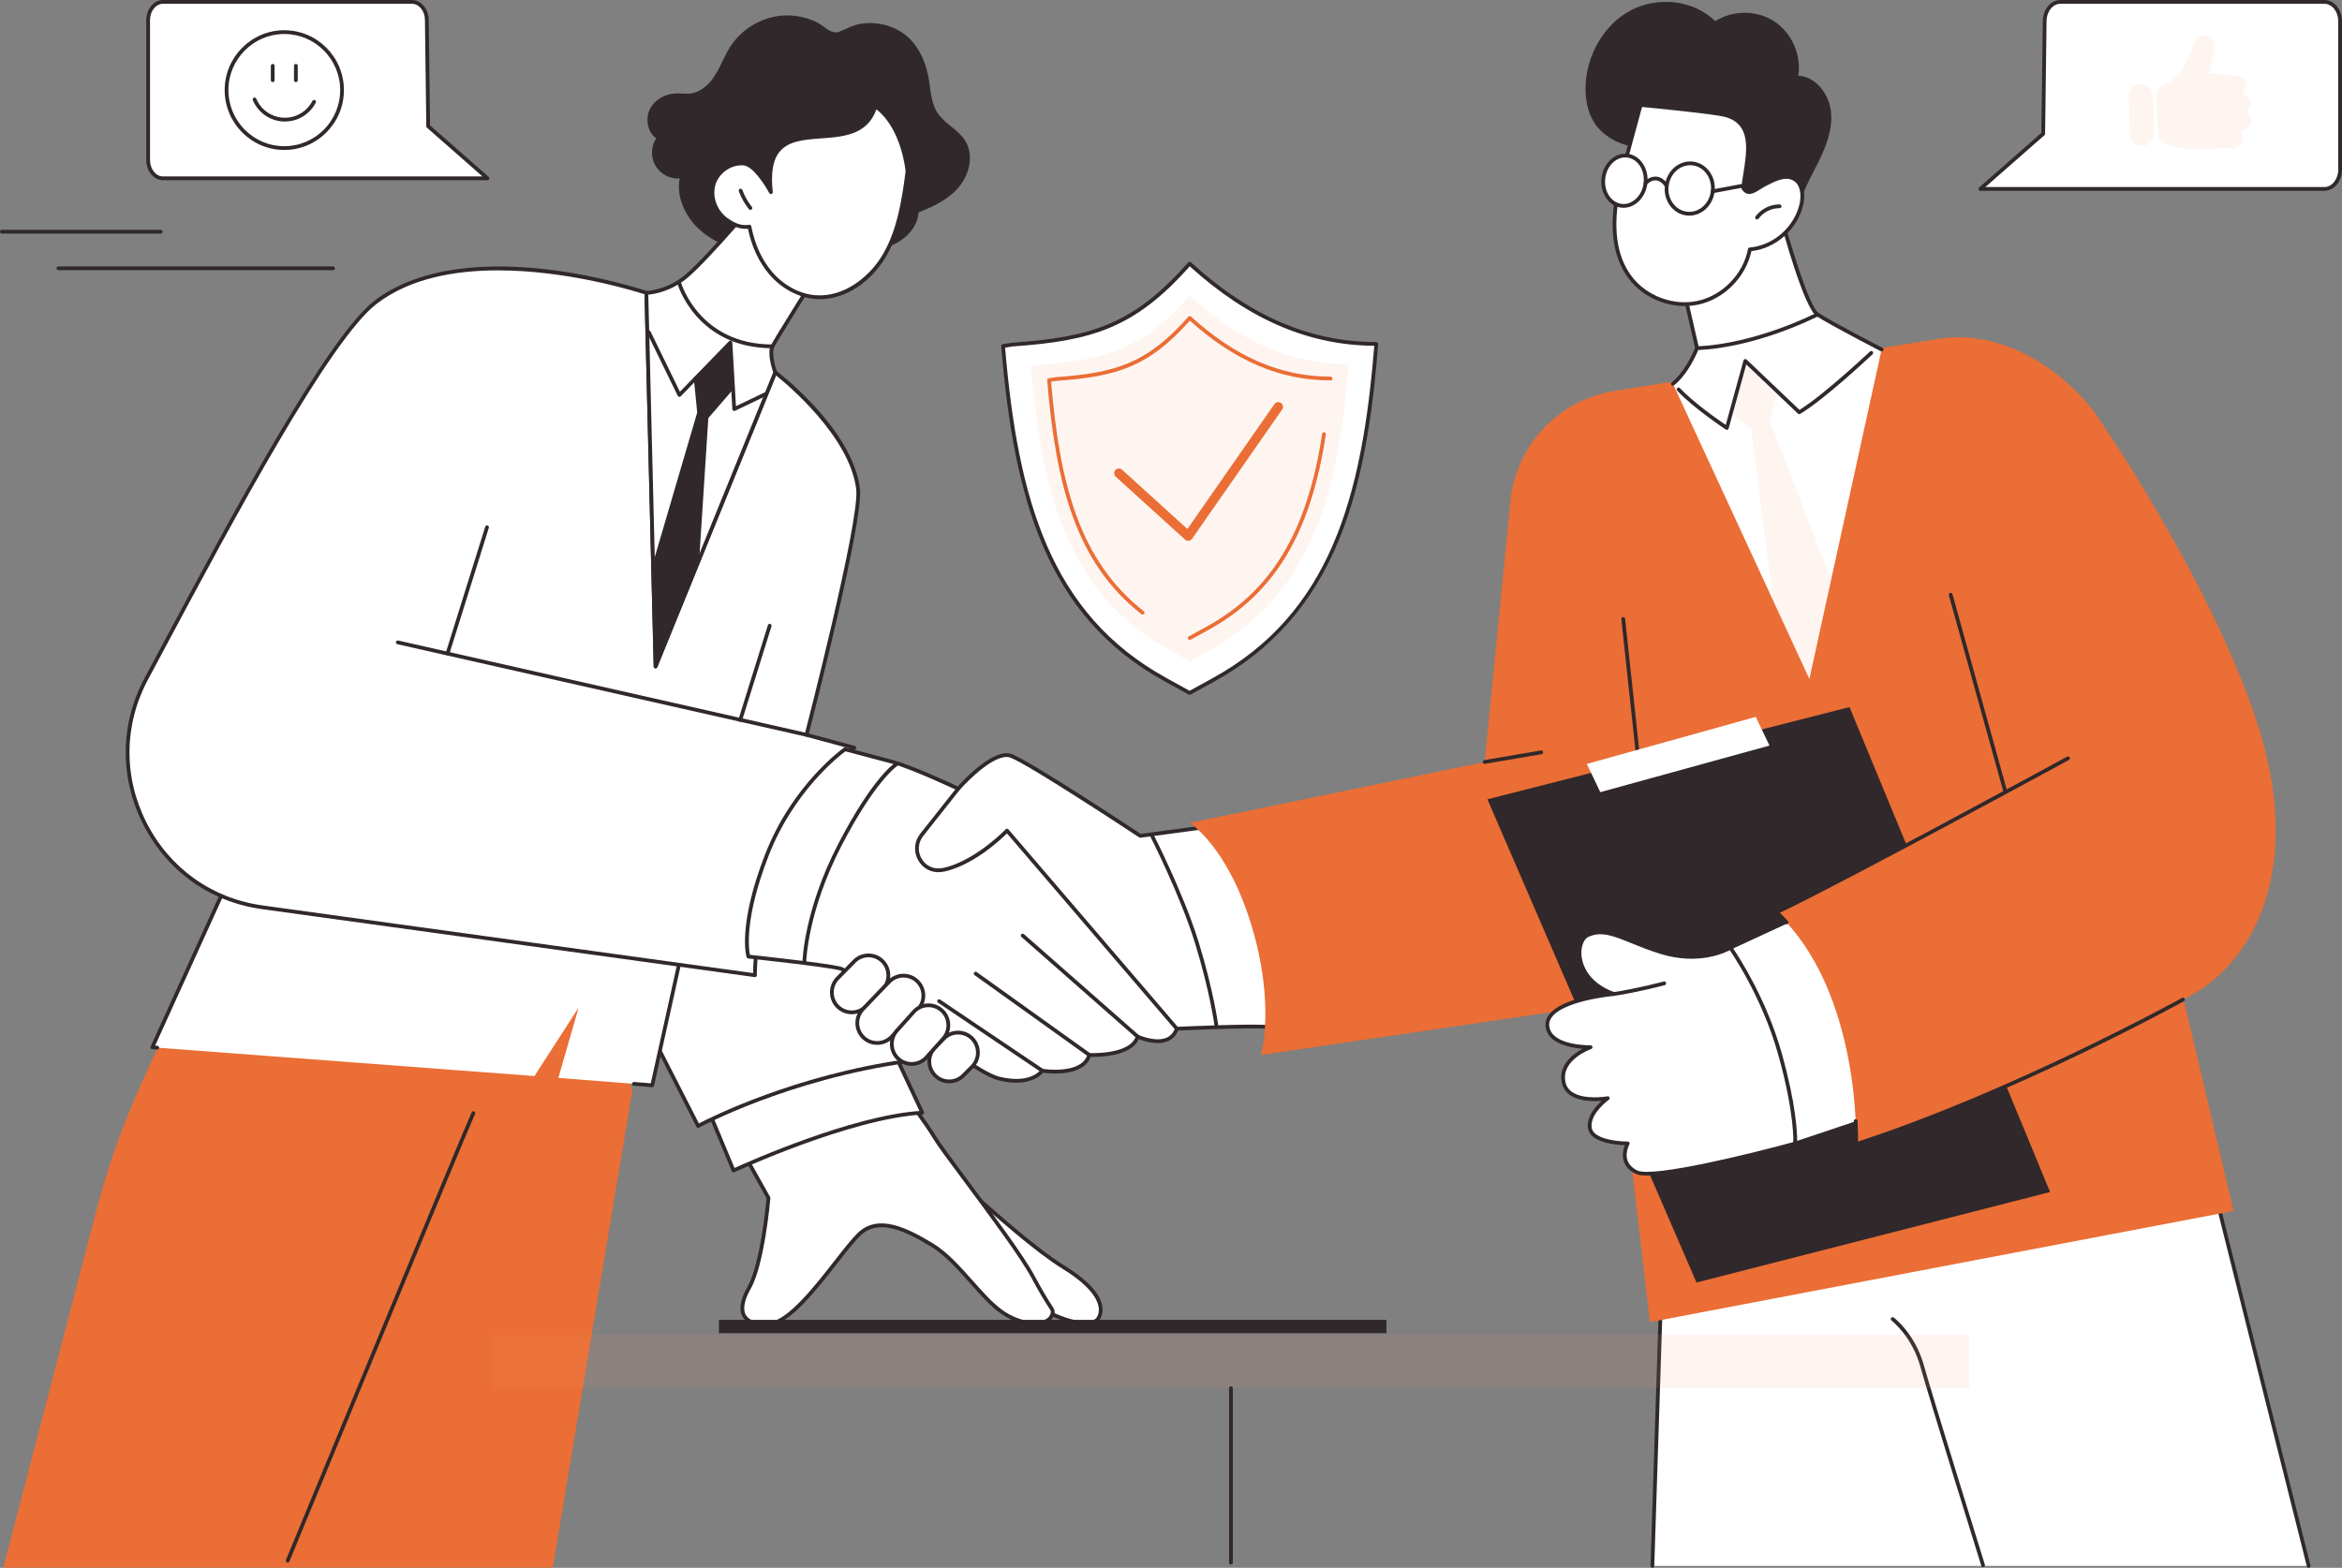 <?xml version="1.0" encoding="UTF-8"?>
<svg xmlns="http://www.w3.org/2000/svg" width="351" height="235" viewBox="0 0 351 235" fill="none">
  <rect x="0" y="0" width="351" height="235" fill="#808080" stroke="none"/>
  <g clip-path="url(#clip0_2447_9251)">
    <path d="M94.773 163.5L82.851 234.979H0.492L14.015 183.083C15.768 175.968 18.176 169.031 21.208 162.362L29.244 144.691L88.389 140.844L94.772 163.499L94.773 163.5Z" fill="#EA6E35"></path>
    <path d="M43.117 234.21C43.081 234.21 43.044 234.204 43.01 234.188C42.867 234.128 42.798 233.964 42.858 233.818C43.122 233.178 69.326 169.689 70.686 166.73C70.751 166.589 70.919 166.528 71.06 166.592C71.201 166.657 71.263 166.826 71.198 166.967C69.843 169.916 43.642 233.393 43.378 234.034C43.333 234.143 43.228 234.209 43.118 234.209L43.117 234.21Z" fill="#30282B"></path>
    <path d="M142.582 176.242C143.059 176.227 153.23 186.138 159.393 189.94C165.557 193.743 165.342 196.487 164.596 197.637C163.794 198.872 159.984 198.712 154.465 195.209C148.947 191.706 142.582 176.242 142.582 176.242Z" fill="white"></path>
    <path d="M162.655 198.634C160.758 198.634 157.846 197.694 154.312 195.451C148.782 191.94 142.579 176.987 142.319 176.353C142.283 176.267 142.292 176.169 142.342 176.091C142.391 176.012 142.477 175.965 142.569 175.961C142.813 175.965 143.04 176.128 146.044 178.801C149.572 181.941 155.477 187.196 159.536 189.7C162.853 191.747 164.746 193.728 165.163 195.59C165.407 196.681 165.057 197.437 164.827 197.792C164.478 198.33 163.729 198.631 162.654 198.631L162.655 198.634ZM143.249 177.092C144.738 180.511 150.023 192.057 154.613 194.97C159.87 198.308 163.65 198.574 164.358 197.483C164.58 197.142 164.805 196.557 164.616 195.714C164.353 194.54 163.209 192.627 159.243 190.182C155.144 187.652 149.215 182.375 145.673 179.224C144.749 178.402 143.856 177.607 143.249 177.092Z" fill="#30282B"></path>
    <path d="M115.177 179.56C115.177 179.56 114.324 189.428 112.258 193.048C110.193 196.668 111.348 198.82 115.419 198.418C119.491 198.017 125.82 187.855 128.727 185.028C131.633 182.203 135.782 184.26 139.665 186.6C143.549 188.94 146.808 194.292 150.148 196.648C153.489 199.005 157.55 198.857 157.772 196.683C157.828 196.139 157.385 196.164 154.785 191.323C152.185 186.482 141.561 172.997 140.125 170.58C138.69 168.163 135.889 164.57 135.889 164.57L110.602 171.371L115.177 179.558V179.56Z" fill="white"></path>
    <path d="M114.504 198.749C112.602 198.749 111.742 198.084 111.352 197.478C110.677 196.43 110.906 194.849 112.014 192.908C113.924 189.56 114.798 180.602 114.889 179.622L110.356 171.511C110.314 171.435 110.309 171.343 110.342 171.263C110.375 171.182 110.444 171.123 110.529 171.1L135.816 164.299C135.925 164.269 136.041 164.308 136.11 164.398C136.138 164.434 138.938 168.034 140.367 170.438C140.899 171.331 142.77 173.851 144.939 176.767C148.708 181.838 153.399 188.149 155.033 191.192C156.407 193.751 157.174 194.942 157.587 195.581C157.973 196.181 158.089 196.361 158.053 196.715C157.981 197.429 157.556 197.983 156.827 198.317C155.138 199.09 152.261 198.487 149.987 196.882C148.446 195.795 146.955 194.117 145.376 192.343C143.523 190.257 141.605 188.101 139.521 186.845C135.861 184.64 131.72 182.514 128.923 185.234C128.062 186.071 126.897 187.561 125.547 189.286C122.37 193.351 118.413 198.409 115.448 198.702C115.108 198.735 114.794 198.751 114.504 198.751V198.749ZM111.025 171.552L115.423 179.422C115.451 179.47 115.463 179.528 115.458 179.585C115.423 179.99 114.576 189.556 112.502 193.188C111.521 194.908 111.279 196.324 111.825 197.17C112.346 197.98 113.581 198.314 115.393 198.137C118.118 197.868 122.156 192.705 125.104 188.936C126.465 187.195 127.641 185.691 128.531 184.827C131.616 181.829 135.969 184.047 139.809 186.36C141.967 187.661 143.914 189.849 145.796 191.965C147.351 193.715 148.821 195.368 150.311 196.419C152.688 198.097 155.323 198.383 156.594 197.802C157.138 197.553 157.44 197.167 157.492 196.656C157.508 196.512 157.478 196.455 157.114 195.887C156.697 195.241 155.922 194.038 154.537 191.459C152.922 188.453 148.245 182.161 144.487 177.105C142.219 174.055 140.428 171.646 139.882 170.727C138.635 168.628 136.32 165.594 135.78 164.894L111.023 171.552H111.025Z" fill="#30282B"></path>
    <path d="M109.939 175.45C109.939 175.45 127.177 167.414 138.225 166.783L133.784 157.312L105.953 165.88L109.939 175.45Z" fill="white"></path>
    <path d="M109.94 175.729C109.906 175.729 109.871 175.723 109.838 175.71C109.766 175.682 109.71 175.627 109.68 175.556L105.694 165.987C105.663 165.913 105.664 165.83 105.699 165.758C105.733 165.686 105.795 165.631 105.872 165.608L133.703 157.04C133.836 156.999 133.98 157.062 134.04 157.19L138.481 166.661C138.521 166.745 138.517 166.844 138.468 166.925C138.421 167.006 138.335 167.058 138.242 167.063C127.373 167.683 110.229 175.624 110.058 175.704C110.021 175.722 109.98 175.729 109.939 175.729H109.94ZM106.333 166.057L110.087 175.069C112.286 174.069 127.564 167.268 137.795 166.525L133.634 157.652L106.332 166.057H106.333Z" fill="#30282B"></path>
    <path d="M104.624 168.773C104.624 168.773 117.866 161.543 136.12 159.023L108.5 110.254L78.031 116.573L104.624 168.771V168.773Z" fill="white"></path>
    <path d="M104.624 169.056C104.595 169.056 104.567 169.052 104.541 169.043C104.468 169.021 104.408 168.97 104.373 168.902L77.781 116.703C77.741 116.625 77.74 116.531 77.778 116.452C77.816 116.372 77.889 116.316 77.975 116.298L108.443 109.978C108.563 109.954 108.685 110.009 108.745 110.116L136.365 158.885C136.411 158.966 136.414 159.066 136.373 159.15C136.332 159.235 136.251 159.292 136.158 159.305C118.17 161.788 104.891 168.951 104.759 169.022C104.717 169.046 104.671 169.057 104.625 169.057L104.624 169.056ZM78.449 116.777L104.744 168.391C106.662 167.393 119.15 161.156 135.668 158.803L108.355 110.574L78.449 116.778V116.777Z" fill="#30282B"></path>
    <path d="M102.653 140.55L97.754 162.676L83.683 161.567L86.718 151.034L80.096 161.291L22.828 156.98L41.204 116.551L102.653 140.55Z" fill="white"></path>
    <path d="M97.754 162.96C97.747 162.96 97.739 162.96 97.733 162.96L94.984 162.743C94.83 162.731 94.713 162.595 94.726 162.438C94.738 162.283 94.876 162.166 95.029 162.179L97.533 162.377L102.326 140.727L41.349 116.913L23.252 156.729L23.585 156.755C23.739 156.766 23.856 156.903 23.844 157.058C23.833 157.213 23.695 157.326 23.543 157.319L22.808 157.263C22.715 157.257 22.634 157.204 22.586 157.125C22.539 157.045 22.534 156.947 22.572 156.864L40.947 116.435C41.009 116.299 41.165 116.235 41.305 116.289L102.754 140.288C102.883 140.338 102.957 140.477 102.926 140.613L98.028 162.739C97.999 162.869 97.885 162.96 97.753 162.96H97.754Z" fill="#30282B"></path>
    <path d="M128.048 112.087C128.048 112.087 122.172 115.065 117.791 124.826C115.128 130.758 113.067 141.686 113.148 146.182L39.304 135.996C23.199 133.774 14.238 116.089 21.944 101.709C32.593 81.834 48.686 51.111 56.311 45.288C70.106 34.756 96.87 43.903 96.87 43.903L98.249 99.893L116.184 55.822C116.184 55.822 127.497 64.414 128.6 73.284C129.198 78.087 120.874 110.148 120.874 110.148L128.048 112.089V112.087Z" fill="white"></path>
    <path d="M113.151 146.46C113.138 146.46 113.125 146.46 113.112 146.458L39.269 136.272C31.495 135.2 24.998 130.555 21.443 123.528C17.89 116.506 17.984 108.503 21.698 101.57C22.43 100.205 23.186 98.79 23.965 97.335C34.527 77.577 48.993 50.519 56.144 45.06C63.344 39.562 74.07 39.471 81.799 40.361C90.148 41.324 96.897 43.609 96.963 43.632C97.075 43.67 97.151 43.774 97.154 43.892L98.5 98.532L115.926 55.711C115.959 55.63 116.028 55.568 116.112 55.545C116.196 55.522 116.288 55.538 116.357 55.592C116.822 55.946 127.777 64.359 128.881 73.246C129.457 77.866 122.08 106.614 121.219 109.945L128.123 111.813C128.236 111.843 128.318 111.94 128.33 112.057C128.342 112.173 128.282 112.285 128.177 112.338C128.12 112.367 122.333 115.399 118.049 124.94C115.507 130.605 113.349 141.533 113.432 146.174C113.433 146.256 113.399 146.336 113.337 146.391C113.285 146.437 113.218 146.462 113.151 146.462V146.46ZM74.66 40.524C68.143 40.524 61.44 41.726 56.482 45.511C49.43 50.895 34.996 77.892 24.459 97.603C23.681 99.058 22.924 100.475 22.193 101.84C18.567 108.607 18.476 116.419 21.944 123.274C25.414 130.132 31.757 134.667 39.344 135.715L112.866 145.856C112.877 140.908 114.977 130.407 117.535 124.709C121.144 116.672 125.705 113.216 127.326 112.185L120.803 110.421C120.653 110.381 120.565 110.227 120.603 110.076C120.686 109.757 128.906 78.014 128.322 73.318C127.344 65.459 118.072 57.689 116.304 56.273L98.51 99.998C98.459 100.123 98.33 100.195 98.198 100.169C98.067 100.145 97.971 100.032 97.968 99.898L96.594 44.108C95.116 43.629 85.129 40.527 74.658 40.527L74.66 40.524Z" fill="#30282B"></path>
    <path d="M120.875 110.427C120.855 110.427 120.835 110.424 120.813 110.421L59.559 96.562C59.407 96.527 59.312 96.376 59.347 96.224C59.382 96.071 59.532 95.976 59.683 96.011L120.937 109.87C121.089 109.904 121.184 110.056 121.149 110.207C121.12 110.338 121.003 110.428 120.874 110.428L120.875 110.427Z" fill="#30282B"></path>
    <path d="M67.078 98.216C67.05 98.216 67.022 98.212 66.994 98.203C66.846 98.155 66.764 97.997 66.81 97.848L72.723 78.948C72.77 78.799 72.926 78.716 73.076 78.763C73.224 78.811 73.306 78.969 73.26 79.118L67.347 98.018C67.308 98.139 67.198 98.216 67.078 98.216Z" fill="#30282B"></path>
    <path d="M110.941 108.209C110.913 108.209 110.885 108.205 110.857 108.196C110.709 108.15 110.627 107.991 110.673 107.842L115.087 93.706C115.133 93.557 115.289 93.474 115.44 93.521C115.588 93.567 115.67 93.727 115.624 93.876L111.21 108.012C111.173 108.132 111.062 108.209 110.941 108.209Z" fill="#30282B"></path>
    <path d="M117.091 2.352C114.024 2.632 111.125 4.391 109.453 6.988C108.594 8.321 108.054 9.839 107.222 11.188C106.39 12.538 105.148 13.772 103.583 14.001C102.799 14.115 102.002 13.97 101.212 14.006C99.624 14.08 98.05 14.988 97.368 16.429C96.685 17.87 97.056 19.796 98.343 20.732C97.551 21.938 97.507 23.597 98.234 24.844C98.962 26.09 100.427 26.861 101.861 26.755C101.295 29.811 102.959 32.964 105.393 34.885C107.827 36.806 110.911 37.687 113.959 38.233C119.732 39.266 125.753 39.237 131.383 37.594C132.839 37.169 134.29 36.625 135.483 35.685C136.676 34.745 137.588 33.355 137.659 31.835C139.946 30.954 142.244 29.835 143.794 27.931C145.345 26.027 145.951 23.157 144.643 21.076C143.586 19.395 141.543 18.541 140.472 16.868C139.542 15.416 139.492 13.594 139.205 11.891C138.847 9.76 138.046 7.652 136.586 6.065C134.805 4.127 132.07 3.245 129.486 3.496C128.083 3.634 127.055 4.224 125.791 4.747C124.568 5.252 123.443 3.813 122.351 3.301C120.719 2.534 118.887 2.189 117.091 2.352Z" fill="#30282B"></path>
    <path d="M96.871 43.899C96.871 43.899 99.888 43.855 102.764 41.502C106.438 38.494 116.756 26.043 116.756 26.043L123.444 39.48C123.444 39.48 116.349 50.762 115.775 51.913C115.202 53.065 116.185 55.817 116.185 55.817L98.25 99.888L96.871 43.898V43.899Z" fill="white"></path>
    <path d="M98.25 100.171C98.234 100.171 98.216 100.17 98.199 100.166C98.068 100.142 97.972 100.029 97.969 99.895L96.59 43.905C96.589 43.829 96.617 43.757 96.669 43.702C96.722 43.648 96.793 43.616 96.867 43.615C96.897 43.615 99.827 43.539 102.586 41.28C106.196 38.325 116.437 25.985 116.54 25.86C116.602 25.787 116.694 25.748 116.79 25.76C116.884 25.771 116.966 25.829 117.009 25.914L123.698 39.351C123.741 39.44 123.736 39.545 123.683 39.629C123.613 39.742 116.589 50.911 116.028 52.038C115.601 52.894 116.189 54.986 116.452 55.72C116.475 55.786 116.474 55.858 116.448 55.923L98.514 99.995C98.47 100.103 98.365 100.171 98.253 100.171H98.25ZM97.159 44.166L98.498 98.533L115.883 55.81C115.688 55.238 114.958 52.92 115.522 51.787C116.067 50.69 122.277 40.804 123.12 39.463L116.695 26.555C114.997 28.593 106.301 38.969 102.94 41.719C100.501 43.715 97.992 44.094 97.157 44.164L97.159 44.166Z" fill="#30282B"></path>
    <path d="M101.824 42.508C101.824 42.508 104.5 51.914 115.773 51.914L101.824 42.508Z" fill="white"></path>
    <path d="M115.774 52.197C104.418 52.197 101.582 42.683 101.554 42.587C101.512 42.436 101.597 42.281 101.747 42.237C101.896 42.195 102.052 42.281 102.094 42.431C102.121 42.524 104.853 51.632 115.774 51.632C115.929 51.632 116.055 51.758 116.055 51.915C116.055 52.071 115.929 52.197 115.774 52.197Z" fill="#30282B"></path>
    <path d="M110.041 61.601C109.991 61.601 109.941 61.588 109.898 61.561C109.817 61.514 109.765 61.428 109.76 61.334L109.223 51.992L102.026 59.403C101.962 59.468 101.87 59.5 101.78 59.485C101.69 59.471 101.613 59.413 101.572 59.329L96.985 49.923C96.918 49.783 96.975 49.614 97.115 49.544C97.254 49.476 97.423 49.534 97.492 49.674L101.902 58.719L109.266 51.136C109.344 51.057 109.462 51.03 109.566 51.07C109.671 51.109 109.743 51.206 109.749 51.319L110.299 60.881L114.644 58.8C114.785 58.732 114.952 58.793 115.02 58.934C115.086 59.075 115.027 59.243 114.887 59.311L110.163 61.574C110.125 61.592 110.083 61.602 110.042 61.602L110.041 61.601Z" fill="#30282B"></path>
    <path d="M104.27 56.763L104.777 61.864L98.133 84.499L98.322 99.319L104.468 84.499L105.886 62.557L109.574 58.282L109.29 51.918L104.27 56.763Z" fill="#30282B"></path>
    <path d="M98.322 99.599C98.304 99.599 98.286 99.598 98.268 99.594C98.137 99.569 98.042 99.454 98.041 99.321L97.852 84.501C97.852 84.473 97.855 84.445 97.863 84.418L104.492 61.835L103.99 56.789C103.981 56.703 104.013 56.617 104.076 56.557L109.096 51.712C109.175 51.635 109.292 51.612 109.395 51.653C109.497 51.694 109.566 51.792 109.571 51.903L109.855 58.268C109.859 58.34 109.833 58.411 109.786 58.465L106.161 62.668L104.748 84.516C104.747 84.546 104.739 84.577 104.726 84.607L98.58 99.426C98.535 99.532 98.432 99.599 98.321 99.599H98.322ZM98.415 84.537L98.587 97.945L104.191 84.433L105.606 62.537C105.61 62.476 105.634 62.417 105.673 62.37L109.287 58.181L109.037 52.553L104.564 56.87L105.059 61.834C105.062 61.87 105.059 61.907 105.048 61.941L98.415 84.536V84.537Z" fill="#30282B"></path>
    <path d="M112.321 33.984C112.812 36.524 113.83 38.997 115.516 40.954C117.201 42.911 119.591 44.313 122.157 44.533C126.452 44.9 130.477 41.909 132.629 38.158C134.78 34.409 135.431 30.003 136.004 25.712C136.004 25.712 135.488 18.985 131.207 15.93C128.442 24.997 113.979 14.944 115.536 28.807C115.536 28.807 113.354 24.689 111.48 24.514C109.455 24.326 107.428 25.783 106.915 27.759C106.403 29.736 107.36 31.962 109.071 33.068C110.037 33.692 110.996 34.172 112.321 33.982V33.984Z" fill="white"></path>
    <path d="M122.87 44.842C122.624 44.842 122.379 44.832 122.135 44.811C119.62 44.597 117.131 43.258 115.305 41.136C113.763 39.346 112.657 36.983 112.099 34.29C110.753 34.403 109.756 33.843 108.922 33.304C107.07 32.106 106.114 29.744 106.647 27.686C107.193 25.582 109.373 24.034 111.509 24.23C112.886 24.359 114.35 26.33 115.159 27.604C115.046 25.248 115.463 23.529 116.421 22.368C117.912 20.561 120.514 20.367 123.031 20.18C126.497 19.922 129.771 19.678 130.94 15.845C130.966 15.757 131.033 15.689 131.118 15.66C131.204 15.63 131.299 15.644 131.372 15.697C135.71 18.793 136.265 25.409 136.287 25.689C136.288 25.708 136.287 25.729 136.285 25.748C135.773 29.584 135.135 34.358 132.875 38.297C130.555 42.341 126.692 44.843 122.871 44.843L122.87 44.842ZM112.322 33.697C112.455 33.697 112.573 33.792 112.598 33.925C113.121 36.627 114.203 38.993 115.729 40.765C117.461 42.776 119.812 44.045 122.182 44.248C126.545 44.616 130.451 41.385 132.385 38.014C134.584 34.182 135.217 29.485 135.722 25.703C135.679 25.241 135.061 19.323 131.351 16.388C129.971 20.23 126.465 20.491 123.07 20.744C120.561 20.93 118.191 21.107 116.853 22.729C115.836 23.959 115.499 25.937 115.817 28.772C115.833 28.907 115.749 29.034 115.62 29.074C115.493 29.114 115.352 29.056 115.288 28.937C114.7 27.828 112.867 24.924 111.454 24.793C109.577 24.615 107.667 25.979 107.187 27.827C106.713 29.654 107.568 31.758 109.222 32.826C110.246 33.489 111.114 33.868 112.28 33.698C112.294 33.696 112.307 33.696 112.32 33.696L112.322 33.697Z" fill="#30282B"></path>
    <path d="M112.462 31.465C112.379 31.465 112.297 31.429 112.242 31.358C111.598 30.547 111.088 29.64 110.728 28.667C110.675 28.52 110.749 28.357 110.895 28.303C111.042 28.248 111.203 28.324 111.256 28.47C111.595 29.387 112.074 30.241 112.682 31.006C112.779 31.128 112.758 31.307 112.637 31.403C112.586 31.444 112.523 31.465 112.462 31.465Z" fill="#30282B"></path>
    <path d="M179.702 124.105L170.892 125.285C170.892 125.285 154.251 114.271 151.511 113.288C148.77 112.305 143.612 118.219 143.612 118.219C143.612 118.219 136.776 115.004 133.839 114.218C130.903 113.431 126.648 112.305 126.648 112.305C126.648 112.305 119.012 117.615 114.901 128.235C110.79 138.855 112.161 143.379 112.161 143.379C112.161 143.379 123.32 144.559 125.865 145.148C128.41 145.738 144.856 160.489 149.75 161.669C154.645 162.849 156.211 160.489 156.211 160.489C156.211 160.489 162.28 161.472 163.258 158.128C163.258 158.128 169.602 158.447 170.502 155.375C170.502 155.375 175.201 157.539 176.376 154.195C176.376 154.195 189.102 153.606 190.668 153.999C192.233 154.392 189.493 130.791 179.705 124.105H179.702Z" fill="white"></path>
    <path d="M152.314 162.287C151.563 162.287 150.691 162.189 149.684 161.946C146.791 161.249 140.209 156.112 134.4 151.582C130.498 148.537 126.812 145.662 125.801 145.427C123.302 144.848 112.242 143.674 112.131 143.663C112.018 143.651 111.924 143.573 111.891 143.464C111.833 143.275 110.539 138.725 114.639 128.135C118.733 117.556 126.411 112.128 126.487 112.074C126.555 112.026 126.64 112.012 126.719 112.033C126.719 112.033 130.974 113.159 133.912 113.946C136.6 114.666 142.396 117.341 143.541 117.875C144.416 116.906 148.947 112.065 151.605 113.023C154.273 113.979 169.513 124.036 170.96 124.991L179.665 123.825C179.734 123.816 179.803 123.833 179.86 123.871C189.201 130.252 192.185 151.629 191.157 153.936C190.978 154.335 190.684 154.295 190.597 154.274C189.405 153.976 181.01 154.267 176.57 154.47C176.259 155.228 175.744 155.764 175.037 156.065C173.47 156.733 171.411 156.046 170.666 155.752C169.546 158.411 164.573 158.443 163.459 158.419C162.345 161.447 157.33 160.927 156.331 160.792C155.984 161.196 154.821 162.284 152.314 162.284V162.287ZM112.389 143.122C113.945 143.288 123.552 144.325 125.929 144.876C127.061 145.138 130.453 147.785 134.747 151.135C140.224 155.409 147.041 160.728 149.815 161.397C154.431 162.51 155.915 160.423 155.977 160.333C156.038 160.244 156.145 160.193 156.255 160.213C156.313 160.223 162.091 161.117 162.988 158.052C163.025 157.926 163.145 157.841 163.272 157.849C163.332 157.852 169.405 158.12 170.231 155.298C170.254 155.22 170.31 155.154 170.384 155.121C170.459 155.088 170.544 155.088 170.618 155.121C170.643 155.133 173.14 156.263 174.82 155.546C175.431 155.285 175.864 154.8 176.11 154.104C176.148 153.995 176.248 153.92 176.363 153.915C176.876 153.892 188.747 153.346 190.648 153.709C190.809 153.385 190.915 151.933 190.565 149.06C189.723 142.127 186.473 129.167 179.633 124.403L170.93 125.569C170.864 125.578 170.795 125.562 170.738 125.525C170.572 125.415 154.095 114.52 151.417 113.558C149.313 112.803 145.225 116.805 143.825 118.41C143.742 118.505 143.608 118.533 143.494 118.479C143.426 118.447 136.646 115.266 133.767 114.494C131.133 113.788 127.436 112.81 126.705 112.616C125.782 113.297 118.935 118.597 115.164 128.341C111.577 137.607 112.2 142.195 112.389 143.122Z" fill="#30282B"></path>
    <path d="M182.303 154.012C182.164 154.012 182.044 153.908 182.025 153.767C182.018 153.717 181.337 148.633 179.114 141.407C176.89 134.177 172.406 125.399 172.36 125.312C172.288 125.173 172.343 125.002 172.481 124.93C172.619 124.858 172.789 124.912 172.861 125.052C172.905 125.141 177.413 133.963 179.652 141.24C181.891 148.516 182.577 153.643 182.583 153.694C182.604 153.849 182.495 153.991 182.342 154.011C182.329 154.012 182.316 154.014 182.305 154.014L182.303 154.012Z" fill="#30282B"></path>
    <path d="M120.555 144.404H120.55C120.394 144.402 120.271 144.272 120.273 144.117C120.275 144.041 120.466 136.465 125.617 126.515C130.772 116.556 134.034 114.418 134.171 114.332C134.303 114.25 134.477 114.288 134.56 114.421C134.643 114.553 134.603 114.728 134.472 114.811C134.44 114.832 131.18 116.995 126.118 126.776C121.028 136.608 120.838 144.053 120.837 144.126C120.835 144.28 120.709 144.403 120.556 144.403L120.555 144.404Z" fill="#30282B"></path>
    <path d="M176.378 154.479C176.299 154.479 176.221 154.446 176.165 154.381L150.913 124.916C149.994 125.831 146.356 129.255 142.196 130.473C141.786 130.594 141.387 130.675 141.011 130.715C139.601 130.866 138.29 130.177 137.597 128.917C136.89 127.632 137.011 126.12 137.913 124.973L143.395 118.044C143.492 117.922 143.669 117.902 143.79 117.999C143.912 118.097 143.932 118.274 143.835 118.396L138.352 125.325C137.594 126.29 137.493 127.561 138.088 128.644C138.669 129.702 139.766 130.278 140.95 130.152C141.292 130.116 141.658 130.041 142.036 129.93C146.606 128.591 150.682 124.345 150.721 124.303C150.776 124.245 150.862 124.212 150.932 124.216C151.011 124.218 151.087 124.253 151.138 124.315L176.589 154.012C176.69 154.13 176.677 154.309 176.56 154.411C176.506 154.458 176.441 154.479 176.375 154.479H176.378Z" fill="#30282B"></path>
    <path d="M170.502 155.659C170.435 155.659 170.37 155.636 170.316 155.59L153.089 140.446C152.971 140.343 152.96 140.164 153.062 140.046C153.164 139.928 153.342 139.916 153.459 140.019L170.687 155.163C170.805 155.266 170.816 155.444 170.714 155.563C170.658 155.627 170.58 155.659 170.502 155.659Z" fill="#30282B"></path>
    <path d="M163.259 158.415C163.203 158.415 163.145 158.398 163.096 158.362L146.064 146.169C145.937 146.078 145.908 145.902 145.997 145.775C146.088 145.648 146.263 145.618 146.389 145.708L163.422 157.901C163.548 157.992 163.578 158.168 163.488 158.295C163.433 158.373 163.346 158.414 163.258 158.414L163.259 158.415Z" fill="#30282B"></path>
    <path d="M156.209 160.77C156.155 160.77 156.1 160.755 156.052 160.723L140.586 150.299C140.457 150.212 140.422 150.036 140.509 149.906C140.596 149.777 140.77 149.742 140.899 149.829L156.365 160.253C156.494 160.34 156.529 160.515 156.442 160.646C156.388 160.727 156.299 160.77 156.208 160.77H156.209Z" fill="#30282B"></path>
    <path d="M132.268 148.324L129.762 150.87C128.601 152.036 126.703 152.036 125.542 150.87C124.382 149.704 124.382 147.797 125.542 146.631L128.048 144.085C129.209 142.919 131.107 142.919 132.268 144.085C133.428 145.251 133.428 147.158 132.268 148.324Z" fill="white"></path>
    <path d="M127.653 152.027C126.817 152.027 125.981 151.707 125.344 151.067C124.729 150.45 124.391 149.626 124.391 148.748C124.391 147.87 124.729 147.045 125.344 146.429L127.848 143.884C128.463 143.266 129.284 142.926 130.158 142.926C131.033 142.926 131.853 143.266 132.467 143.884C133.081 144.501 133.421 145.325 133.421 146.203C133.421 147.081 133.082 147.904 132.468 148.522L129.964 151.067C129.327 151.707 128.49 152.028 127.653 152.028V152.027ZM130.158 143.491C129.435 143.491 128.756 143.772 128.247 144.282L125.743 146.827C125.234 147.338 124.954 148.02 124.954 148.748C124.954 149.476 125.234 150.157 125.742 150.668C126.795 151.726 128.511 151.727 129.564 150.668L132.068 148.123C132.576 147.612 132.856 146.93 132.856 146.203C132.856 145.476 132.576 144.794 132.068 144.283C131.561 143.773 130.882 143.492 130.157 143.492L130.158 143.491Z" fill="#30282B"></path>
    <path d="M145.687 159.895L144.368 161.22C143.207 162.386 141.309 162.386 140.148 161.22C138.987 160.054 138.987 158.147 140.148 156.981L141.467 155.656C142.628 154.49 144.526 154.49 145.687 155.656C146.847 156.822 146.847 158.729 145.687 159.895Z" fill="white"></path>
    <path d="M142.26 162.373C141.385 162.373 140.565 162.033 139.951 161.416C138.678 160.137 138.678 158.056 139.951 156.777L141.27 155.451C142.543 154.172 144.616 154.172 145.889 155.451C147.162 156.73 147.162 158.812 145.889 160.091L144.569 161.416C143.955 162.034 143.135 162.373 142.261 162.373H142.26ZM143.578 155.061C142.854 155.061 142.175 155.342 141.666 155.853L140.347 157.179C139.294 158.237 139.294 159.96 140.347 161.018C140.856 161.528 141.535 161.809 142.258 161.809C142.982 161.809 143.662 161.528 144.169 161.018L145.489 159.693C145.996 159.182 146.277 158.5 146.277 157.773C146.277 157.046 145.997 156.364 145.489 155.853C144.98 155.344 144.301 155.061 143.578 155.061Z" fill="#30282B"></path>
    <path d="M137.513 151.356L133.575 155.456C132.414 156.622 130.516 156.622 129.355 155.456C128.194 154.29 128.194 152.383 129.355 151.217L133.293 147.117C134.454 145.951 136.352 145.951 137.513 147.117C138.674 148.283 138.674 150.19 137.513 151.356Z" fill="white"></path>
    <path d="M131.467 156.616C130.592 156.616 129.772 156.275 129.158 155.658C127.885 154.379 127.885 152.297 129.158 151.018L133.094 146.921C133.711 146.301 134.532 145.961 135.406 145.961C136.281 145.961 137.101 146.301 137.715 146.919C138.988 148.197 138.988 150.277 137.718 151.556L133.78 155.655C133.163 156.275 132.342 156.616 131.468 156.616H131.467ZM135.405 146.525C134.714 146.525 134.021 146.789 133.494 147.318L129.558 151.415C128.501 152.477 128.501 154.199 129.554 155.258C130.608 156.318 132.322 156.316 133.376 155.258L137.312 151.162L137.316 151.158C138.369 150.1 138.369 148.376 137.316 147.318C136.789 146.789 136.098 146.525 135.405 146.525Z" fill="#30282B"></path>
    <path d="M141.258 155.797L138.746 158.602C137.586 159.768 135.687 159.768 134.527 158.602C133.366 157.436 133.366 155.529 134.527 154.363L137.039 151.558C138.199 150.392 140.098 150.392 141.258 151.558C142.419 152.724 142.419 154.631 141.258 155.797Z" fill="white"></path>
    <path d="M136.632 159.76C135.796 159.76 134.963 159.44 134.327 158.802C133.712 158.184 133.375 157.361 133.375 156.483C133.375 155.604 133.714 154.78 134.327 154.164L136.829 151.371C138.112 150.081 140.183 150.081 141.458 151.36C142.073 151.978 142.41 152.801 142.41 153.68C142.41 154.558 142.074 155.377 141.463 155.994L138.956 158.793C138.313 159.439 137.472 159.761 136.633 159.761L136.632 159.76ZM139.149 150.965C138.458 150.965 137.765 151.229 137.238 151.758L134.736 154.551C134.219 155.073 133.939 155.755 133.939 156.482C133.939 157.208 134.219 157.89 134.726 158.401C135.779 159.459 137.495 159.459 138.548 158.401L141.05 155.608C141.05 155.608 141.056 155.601 141.06 155.598C141.568 155.087 141.848 154.405 141.848 153.678C141.848 152.951 141.568 152.268 141.06 151.758C140.553 151.249 139.842 150.965 139.149 150.965Z" fill="#30282B"></path>
    <path d="M332.08 179.185L346.002 234.716H247.648L249.444 178.734L332.08 179.185Z" fill="white"></path>
    <path d="M346.004 234.998C345.878 234.998 345.763 234.913 345.731 234.785L331.862 179.468L249.718 179.019L247.93 234.726C247.925 234.879 247.801 235 247.649 235C247.645 235 247.642 235 247.64 235C247.485 234.994 247.362 234.863 247.367 234.708L249.163 178.727C249.168 178.574 249.292 178.453 249.445 178.453H249.446L332.08 178.904C332.208 178.904 332.321 178.992 332.351 179.117L346.273 234.648C346.312 234.799 346.22 234.953 346.069 234.991C346.046 234.997 346.023 235 346 235L346.004 234.998Z" fill="#30282B"></path>
    <path d="M297.206 234.89C297.086 234.89 296.975 234.813 296.938 234.692C296.86 234.44 289.102 209.52 287.812 204.857C286.549 200.289 283.514 197.961 283.484 197.938C283.36 197.844 283.334 197.667 283.427 197.543C283.521 197.418 283.697 197.392 283.821 197.486C283.951 197.585 287.04 199.954 288.354 204.706C289.641 209.361 297.395 234.272 297.473 234.522C297.519 234.671 297.438 234.831 297.289 234.877C297.261 234.886 297.233 234.89 297.205 234.89H297.206Z" fill="#30282B"></path>
    <path d="M241.876 58.617L290.61 50.779C298.943 49.438 308.006 54.13 313.913 61.798C313.913 61.798 330.934 86.163 338.168 107.963C345.402 129.763 338.094 144.605 327.16 149.836L327.043 148.887L334.752 181.51L247.278 198.174L241.676 150.363L188.985 158.129C188.985 158.129 191.173 150.629 187.568 138.733C183.965 126.836 178.301 123.345 178.301 123.345L222.507 114.218L226.315 75.604C226.966 67.008 233.402 59.982 241.876 58.618V58.617Z" fill="#EA6E35"></path>
    <path d="M300.579 119.073C300.456 119.073 300.343 118.991 300.308 118.867L292.081 89.23C292.039 89.079 292.127 88.924 292.276 88.882C292.426 88.839 292.582 88.928 292.623 89.078L300.85 118.715C300.892 118.865 300.804 119.021 300.654 119.063C300.629 119.071 300.603 119.073 300.579 119.073Z" fill="#30282B"></path>
    <path d="M245.614 114.815C245.472 114.815 245.351 114.707 245.334 114.562L242.994 92.806C242.977 92.651 243.088 92.512 243.243 92.494C243.398 92.476 243.536 92.589 243.554 92.745L245.894 114.501C245.911 114.656 245.8 114.795 245.645 114.813C245.635 114.813 245.625 114.814 245.614 114.814V114.815Z" fill="#30282B"></path>
    <path d="M222.508 114.496C222.374 114.496 222.253 114.399 222.23 114.261C222.205 114.107 222.307 113.961 222.461 113.935L230.937 112.488C231.093 112.465 231.236 112.565 231.262 112.719C231.287 112.873 231.185 113.019 231.032 113.045L222.555 114.492C222.539 114.495 222.523 114.496 222.508 114.496Z" fill="#30282B"></path>
    <path d="M254.258 192.238L222.922 119.81L277.187 105.988L307.25 178.674L254.258 192.238Z" fill="#30282B"></path>
    <path d="M237.824 114.506L239.839 118.737L265.197 111.754L263.142 107.453L237.824 114.506Z" fill="white"></path>
    <path d="M259.333 142.052C259.333 142.052 255.121 144.622 248.937 142.71C243.52 141.035 240.855 138.78 237.893 140.198C236.13 141.041 235.601 146.687 241.852 148.989C241.852 148.989 230.423 150.004 232.059 154.431C233.034 157.073 238.39 156.965 238.39 156.965C238.39 156.965 233.695 158.571 234.32 162.13C234.945 165.688 240.961 164.604 240.961 164.604C240.961 164.604 237.866 166.821 238.283 169.123C238.7 171.426 243.96 171.383 243.96 171.383C243.96 171.383 242.327 174.223 245.246 175.688C248.163 177.153 269.048 171.401 269.048 171.401C269.048 171.401 270.399 162.803 269.357 153.174C268.315 143.546 259.331 142.049 259.331 142.049L259.333 142.052Z" fill="white"></path>
    <path d="M246.851 176.2C246.071 176.2 245.475 176.122 245.12 175.943C244.189 175.474 243.592 174.823 243.347 174.005C243.07 173.077 243.321 172.169 243.523 171.66C242.202 171.613 238.389 171.291 238.007 169.177C237.697 167.469 239.11 165.857 240.04 165.003C238.803 165.105 236.667 165.105 235.288 164.138C234.606 163.66 234.187 163.001 234.044 162.181C233.586 159.579 235.784 157.959 237.192 157.203C235.496 157.067 232.537 156.538 231.795 154.531C231.503 153.738 231.57 152.989 232 152.307C233.415 150.057 238.501 149.136 240.754 148.833C236.939 147.006 236.491 144.008 236.447 143.076C236.379 141.615 236.912 140.355 237.773 139.943C239.929 138.909 241.937 139.726 244.716 140.854C245.954 141.356 247.356 141.926 249.021 142.44C254.999 144.287 259.146 141.835 259.187 141.81C259.244 141.776 259.312 141.763 259.379 141.773C259.471 141.788 268.585 143.416 269.638 153.146C270.672 162.702 269.34 171.361 269.326 171.447C269.31 171.556 269.229 171.646 269.123 171.676C268.368 171.884 252.624 176.199 246.851 176.199V176.2ZM243.961 171.104C244.061 171.104 244.154 171.158 244.204 171.244C244.255 171.332 244.255 171.44 244.205 171.528C244.199 171.54 243.544 172.707 243.888 173.847C244.086 174.509 244.586 175.043 245.372 175.438C247.663 176.589 262.884 172.802 268.797 171.181C268.98 169.896 270.022 161.928 269.078 153.208C268.13 144.442 260.34 142.55 259.381 142.351C258.697 142.734 254.648 144.772 248.854 142.981C247.167 142.46 245.753 141.886 244.506 141.379C241.761 140.265 239.947 139.528 238.014 140.454C237.467 140.716 236.946 141.692 237.008 143.051C237.05 143.972 237.534 147.1 241.949 148.727C242.073 148.772 242.148 148.898 242.13 149.029C242.113 149.16 242.008 149.261 241.876 149.274C241.799 149.28 234.122 149.993 232.474 152.611C232.139 153.143 232.089 153.708 232.322 154.336C233.218 156.76 238.333 156.685 238.384 156.685H238.389C238.526 156.685 238.642 156.784 238.666 156.918C238.691 157.056 238.611 157.191 238.48 157.236C238.435 157.251 234.02 158.807 234.595 162.085C234.714 162.761 235.045 163.283 235.607 163.677C237.412 164.942 240.874 164.337 240.91 164.331C241.04 164.307 241.168 164.377 241.219 164.499C241.27 164.621 241.231 164.762 241.123 164.839C241.094 164.861 238.179 166.98 238.559 169.078C238.862 170.749 242.445 171.106 243.889 171.106C243.914 171.106 243.929 171.103 243.96 171.106L243.961 171.104Z" fill="#30282B"></path>
    <path d="M241.852 149.275C241.715 149.275 241.595 149.175 241.573 149.034C241.55 148.88 241.657 148.736 241.81 148.713C245.428 148.17 249.311 147.13 249.349 147.119C249.5 147.078 249.654 147.168 249.694 147.32C249.735 147.47 249.646 147.625 249.495 147.666C249.455 147.677 245.543 148.726 241.893 149.274C241.879 149.275 241.865 149.277 241.851 149.277L241.852 149.275Z" fill="#30282B"></path>
    <path d="M278.655 168.189C278.38 161.798 276.769 147.311 268.12 137.988L259.336 142.053C259.336 142.053 264.229 148.892 266.782 158.011C269.335 167.13 269.051 171.405 269.051 171.405L278.654 168.189H278.655Z" fill="white"></path>
    <path d="M269.049 171.686C268.987 171.686 268.926 171.666 268.876 171.627C268.802 171.569 268.761 171.479 268.768 171.384C268.77 171.342 269.014 167.036 266.508 158.086C263.997 149.118 259.152 142.284 259.104 142.216C259.055 142.147 259.038 142.061 259.06 141.979C259.082 141.896 259.138 141.83 259.215 141.794L267.999 137.729C268.109 137.678 268.24 137.704 268.323 137.794C277.128 147.286 278.676 162.203 278.933 168.175C278.938 168.301 278.86 168.415 278.741 168.455L269.138 171.671C269.109 171.681 269.08 171.685 269.05 171.685L269.049 171.686ZM259.756 142.167C260.693 143.552 264.801 149.899 267.051 157.933C269.174 165.517 269.348 169.73 269.342 171.007L278.361 167.987C278.081 161.974 276.505 147.579 268.05 138.329L259.756 142.167Z" fill="#30282B"></path>
    <path d="M309.94 113.664C309.94 113.664 276.466 131.902 266.254 136.747C279.019 148.715 278.168 171.514 278.168 171.514C301.989 163.781 327.157 149.837 327.157 149.837L309.94 113.665V113.664Z" fill="#EA6E35"></path>
    <path d="M267.75 138.541C267.674 138.541 267.598 138.511 267.543 138.45C267.068 137.93 266.57 137.425 266.065 136.952C265.998 136.887 265.966 136.794 265.98 136.701C265.994 136.609 266.054 136.529 266.138 136.489C276.227 131.703 309.475 113.595 309.81 113.413C309.947 113.339 310.118 113.39 310.191 113.527C310.265 113.665 310.214 113.837 310.077 113.91C309.746 114.09 277.269 131.779 266.749 136.823C267.162 137.223 267.567 137.64 267.959 138.069C268.063 138.184 268.056 138.363 267.941 138.468C267.887 138.518 267.818 138.543 267.75 138.543V138.541Z" fill="#30282B"></path>
    <path d="M278.17 171.791C278.11 171.791 278.05 171.772 278 171.733C277.927 171.678 277.885 171.589 277.889 171.497C277.889 171.484 277.936 170.17 277.836 168.05C277.829 167.895 277.949 167.761 278.103 167.754C278.259 167.74 278.391 167.867 278.399 168.022C278.468 169.482 278.468 170.566 278.46 171.114C301.873 163.453 326.774 149.72 327.024 149.582C327.16 149.507 327.331 149.556 327.406 149.693C327.482 149.829 327.432 150.002 327.295 150.077C327.043 150.217 301.83 164.122 278.257 171.776C278.229 171.785 278.199 171.79 278.17 171.79V171.791Z" fill="#30282B"></path>
    <path d="M281.999 52.392L271.175 101.772L250.724 57.522C250.724 57.522 252.639 56.239 254.341 52.178L250.543 35.624L266.785 31.949C266.785 31.949 270.482 45.863 272.397 47.145C274.312 48.428 281.999 52.392 281.999 52.392Z" fill="white"></path>
    <path d="M250.725 57.802C250.634 57.802 250.545 57.759 250.491 57.676C250.406 57.547 250.44 57.372 250.569 57.285C250.587 57.272 252.415 56.001 254.047 52.151L250.269 35.687C250.252 35.613 250.265 35.536 250.305 35.472C250.344 35.408 250.408 35.363 250.481 35.346L266.723 31.671C266.87 31.638 267.018 31.727 267.057 31.874C268.078 35.715 271.055 45.903 272.553 46.907C274.433 48.166 282.051 52.099 282.128 52.138C282.266 52.209 282.321 52.379 282.249 52.519C282.179 52.658 282.009 52.713 281.87 52.641C281.555 52.479 274.146 48.654 272.24 47.377C270.382 46.133 267.2 34.577 266.583 32.282L250.88 35.836L254.615 52.112C254.628 52.17 254.623 52.23 254.6 52.285C252.884 56.378 250.96 57.7 250.88 57.755C250.831 57.787 250.778 57.802 250.724 57.802H250.725Z" fill="#30282B"></path>
    <path d="M254.34 52.178C254.34 52.178 261.758 52.275 272.396 47.145L254.34 52.178Z" fill="white"></path>
    <path d="M254.355 52.462H254.34C254.184 52.461 254.06 52.332 254.063 52.176C254.065 52.02 254.19 51.897 254.344 51.897H254.36C254.721 51.897 262.043 51.826 272.277 46.891C272.418 46.823 272.585 46.884 272.653 47.024C272.721 47.165 272.661 47.333 272.521 47.401C262.182 52.386 254.753 52.462 254.357 52.462H254.355Z" fill="#30282B"></path>
    <path d="M259.43 61.931L262.467 64.279L265.732 90.048L271.175 101.773L274.457 86.894L265.272 63.223L266.322 58.998L261.766 54.773L259.43 61.931Z" fill="#F09A72" fill-opacity="0.1"></path>
    <path d="M258.808 64.427C258.754 64.427 258.7 64.412 258.653 64.381C258.606 64.349 253.848 61.208 251.369 58.567C251.263 58.453 251.268 58.275 251.381 58.168C251.493 58.06 251.672 58.066 251.778 58.179C253.84 60.377 257.533 62.941 258.64 63.692L261.302 54.024C261.329 53.929 261.403 53.853 261.497 53.826C261.592 53.799 261.694 53.826 261.766 53.893L269.695 61.44C273.299 59.23 280.191 52.751 280.261 52.686C280.374 52.579 280.553 52.584 280.659 52.699C280.765 52.813 280.76 52.992 280.646 53.098C280.352 53.376 273.401 59.908 269.799 62.037C269.691 62.101 269.553 62.085 269.462 61.999L261.717 54.628L259.076 64.219C259.052 64.306 258.988 64.377 258.904 64.408C258.872 64.419 258.838 64.426 258.804 64.426L258.808 64.427Z" fill="#30282B"></path>
    <path d="M272.501 24.335C273.675 21.963 274.694 19.37 274.41 16.736C274.128 14.102 272.147 11.485 269.514 11.335C270.002 8.239 268.533 4.921 265.92 3.208C263.307 1.496 259.692 1.484 257.068 3.179C253.812 -0.04 248.393 -0.582 244.363 1.577C240.331 3.736 237.801 8.27 237.637 12.857C237.567 14.828 237.92 16.872 239.017 18.507C240.552 20.797 243.352 21.971 246.091 22.19C247.652 22.315 249.408 22.239 250.545 23.321C251.25 23.993 251.548 24.974 251.928 25.872C253.271 29.05 255.99 31.612 259.232 32.756C261.873 33.688 266.332 34.02 268.736 32.2C269.668 31.495 269.759 30.28 270.159 29.232C270.804 27.54 271.698 25.955 272.501 24.336V24.335Z" fill="#30282B"></path>
    <path d="M242.55 28.433C241.635 32.84 241.57 37.795 244.206 41.437C246.5 44.608 250.744 46.218 254.553 45.362C258.363 44.507 261.52 41.235 262.253 37.384C265.898 37.067 269.18 34.191 269.988 30.606C270.291 29.258 270.144 27.592 268.976 26.859C267.643 26.02 265.947 26.898 264.548 27.619C263.15 28.341 262.145 29.509 261.272 28.195C261.553 24.68 263.758 18.572 258.548 17.241C256.609 16.745 245.894 15.73 245.894 15.73C245.894 15.73 243.042 26.059 242.549 28.435L242.55 28.433Z" fill="white"></path>
    <path d="M252.485 45.87C249.205 45.87 245.909 44.273 243.976 41.602C241.683 38.432 241.109 33.983 242.272 28.375C242.762 26.017 245.593 15.757 245.622 15.653C245.659 15.521 245.783 15.431 245.919 15.447C246.358 15.488 256.678 16.47 258.615 16.965C263.11 18.114 262.378 22.712 261.842 26.069C261.724 26.804 261.613 27.5 261.559 28.116C262.02 28.749 262.455 28.561 263.513 27.898C263.798 27.719 264.093 27.534 264.418 27.367C265.862 26.622 267.656 25.695 269.124 26.618C270.447 27.45 270.579 29.256 270.261 30.667C269.438 34.323 266.187 37.225 262.486 37.644C261.662 41.505 258.453 44.776 254.614 45.638C253.915 45.794 253.202 45.87 252.486 45.87H252.485ZM242.823 28.49C241.693 33.935 242.234 38.235 244.431 41.269C246.658 44.346 250.794 45.915 254.49 45.086C258.186 44.256 261.263 41.066 261.974 37.331C261.997 37.206 262.1 37.112 262.225 37.102C265.777 36.794 268.924 34.035 269.71 30.544C269.973 29.377 269.899 27.775 268.824 27.098C267.626 26.346 266.059 27.155 264.676 27.869C264.37 28.027 264.085 28.205 263.809 28.379C262.852 28.978 261.864 29.599 261.035 28.351C260.999 28.298 260.984 28.234 260.989 28.171C261.043 27.509 261.161 26.766 261.286 25.979C261.842 22.49 262.473 18.534 258.476 17.512C256.739 17.068 247.681 16.184 246.101 16.032C245.679 17.565 243.268 26.346 242.823 28.489V28.49Z" fill="#30282B"></path>
    <path d="M263.332 32.889C263.273 32.889 263.215 32.871 263.165 32.834C263.039 32.741 263.014 32.564 263.106 32.438C263.929 31.325 265.292 30.637 266.672 30.637C266.686 30.637 266.701 30.637 266.716 30.637C266.871 30.638 266.996 30.766 266.995 30.923C266.993 31.078 266.867 31.203 266.713 31.203C266.703 31.203 266.686 31.203 266.672 31.203C265.467 31.203 264.277 31.803 263.557 32.776C263.502 32.851 263.417 32.89 263.331 32.89L263.332 32.889Z" fill="#30282B"></path>
    <path d="M246.614 27.466C246.367 29.54 244.755 31.051 243.011 30.842C241.268 30.632 240.055 28.782 240.301 26.708C240.548 24.634 242.16 23.122 243.904 23.332C245.647 23.541 246.86 25.392 246.614 27.466Z" fill="white"></path>
    <path d="M243.331 31.145C243.214 31.145 243.096 31.137 242.977 31.123C241.083 30.896 239.757 28.9 240.022 26.676C240.287 24.451 242.042 22.827 243.937 23.052C245.832 23.279 247.157 25.275 246.893 27.499C246.645 29.584 245.087 31.143 243.331 31.143V31.145ZM243.582 23.596C242.109 23.596 240.795 24.944 240.581 26.743C240.353 28.659 241.459 30.372 243.044 30.562C244.629 30.752 246.105 29.348 246.333 27.434C246.56 25.518 245.455 23.805 243.87 23.614C243.772 23.603 243.677 23.596 243.581 23.596H243.582Z" fill="#30282B"></path>
    <path d="M253.186 32.32C253.047 32.32 252.906 32.313 252.765 32.295C251.766 32.175 250.877 31.64 250.265 30.788C249.657 29.943 249.392 28.887 249.52 27.813C249.784 25.587 251.671 23.98 253.724 24.224C255.778 24.47 257.234 26.481 256.97 28.705C256.842 29.779 256.337 30.743 255.548 31.42C254.864 32.007 254.039 32.319 253.186 32.319V32.32ZM253.309 24.764C251.703 24.764 250.291 26.092 250.078 27.88C249.967 28.812 250.196 29.728 250.721 30.457C251.242 31.18 251.991 31.633 252.832 31.733C253.672 31.834 254.508 31.572 255.183 30.992C255.864 30.408 256.3 29.572 256.411 28.64C256.639 26.724 255.404 24.995 253.658 24.786C253.54 24.772 253.424 24.766 253.309 24.766V24.764Z" fill="#30282B"></path>
    <path d="M249.8 28.13C249.711 28.13 249.624 28.089 249.569 28.012C249.128 27.39 248.654 27.062 248.158 27.036C247.396 26.996 246.831 27.646 246.825 27.652C246.723 27.77 246.545 27.781 246.427 27.678C246.311 27.575 246.3 27.395 246.402 27.279C246.432 27.244 247.159 26.421 248.186 26.471C248.863 26.507 249.481 26.914 250.027 27.683C250.118 27.81 250.088 27.988 249.961 28.077C249.911 28.113 249.855 28.13 249.797 28.13H249.8Z" fill="#30282B"></path>
    <path d="M256.691 28.958C256.558 28.958 256.439 28.863 256.415 28.727C256.387 28.573 256.488 28.425 256.64 28.397L262.889 27.227C263.044 27.2 263.19 27.3 263.218 27.453C263.246 27.607 263.145 27.755 262.993 27.783L256.743 28.953C256.725 28.956 256.709 28.958 256.691 28.958Z" fill="#30282B"></path>
    <path d="M178.287 103.867L174.621 101.843C156.213 91.68 152.091 72.916 150.332 51.865L151.693 51.651C164.121 50.776 170.205 48.678 178.286 39.516C187.932 48.329 197.145 51.544 206.176 51.544L206.265 51.563C204.597 72.782 200.402 91.719 181.833 101.918L178.285 103.867H178.287Z" fill="white"></path>
    <path d="M178.287 104.15C178.24 104.15 178.194 104.138 178.151 104.115L174.485 102.091C156.875 92.37 151.982 74.992 150.052 51.89C150.039 51.742 150.143 51.61 150.288 51.587L151.65 51.372C163.538 50.535 169.83 48.677 178.075 39.329C178.125 39.273 178.195 39.238 178.27 39.234C178.346 39.234 178.42 39.258 178.475 39.308C187.281 47.353 196.342 51.263 206.176 51.263C206.195 51.263 206.214 51.266 206.233 51.27L206.323 51.287C206.462 51.316 206.558 51.444 206.546 51.587C205.863 60.279 204.575 71.474 200.647 80.982C196.719 90.491 190.609 97.422 181.969 102.167L178.42 104.115C178.378 104.138 178.332 104.15 178.284 104.15H178.287ZM150.635 52.104C152.565 74.893 157.434 92.032 174.756 101.595L178.287 103.545L181.7 101.671C199.274 92.018 204.132 74.764 205.964 51.828C196.144 51.773 187.093 47.874 178.309 39.917C170.025 49.229 163.65 51.093 151.715 51.933L150.636 52.104H150.635Z" fill="#30282B"></path>
    <path d="M178.298 99.122L175.176 97.398C159.503 88.746 155.994 72.77 154.496 54.847L155.656 54.664C166.236 53.919 171.416 52.133 178.297 44.332C186.51 51.835 194.354 54.573 202.043 54.573L202.118 54.589C200.698 72.654 197.126 88.778 181.316 97.461L178.296 99.12L178.298 99.122Z" fill="#F09A72" fill-opacity="0.1"></path>
    <path d="M171.243 92.123C171.183 92.123 171.121 92.104 171.07 92.063C161.125 84.265 158.23 72.406 156.942 56.998C156.93 56.85 157.033 56.718 157.179 56.694L158.207 56.533C167.161 55.902 171.896 54.504 178.101 47.47C178.151 47.414 178.221 47.379 178.297 47.375C178.371 47.371 178.446 47.398 178.501 47.449C185.13 53.506 191.951 56.449 199.351 56.449C199.371 56.449 199.39 56.452 199.409 56.456L199.477 56.47C199.629 56.502 199.726 56.651 199.695 56.804C199.663 56.956 199.514 57.053 199.363 57.023L199.323 57.016C191.866 57.008 184.997 54.077 178.334 48.059C172.09 55.057 167.274 56.461 158.271 57.095L157.527 57.213C158.813 72.346 161.69 83.992 171.418 91.618C171.541 91.715 171.562 91.892 171.467 92.015C171.412 92.087 171.328 92.124 171.244 92.124L171.243 92.123Z" fill="#EA6E35"></path>
    <path d="M178.308 95.92C178.209 95.92 178.113 95.867 178.062 95.772C177.988 95.635 178.037 95.464 178.174 95.388L180.851 93.918C190.599 88.563 195.936 79.652 198.155 65.026C198.178 64.872 198.321 64.765 198.476 64.788C198.63 64.811 198.736 64.957 198.711 65.111C196.463 79.93 191.038 88.968 181.121 94.414L178.444 95.884C178.4 95.907 178.354 95.919 178.31 95.919L178.308 95.92Z" fill="#EA6E35"></path>
    <path d="M178.078 81.061C177.904 81.061 177.737 80.997 177.607 80.879L167.216 71.452C166.928 71.19 166.906 70.743 167.165 70.453C167.426 70.164 167.871 70.141 168.16 70.401L177.958 79.293L191.001 60.575C191.223 60.255 191.663 60.177 191.981 60.402C192.299 60.625 192.377 61.067 192.154 61.387L178.655 80.761C178.538 80.926 178.358 81.035 178.157 81.057C178.131 81.06 178.105 81.061 178.078 81.061Z" fill="#EA6E35"></path>
    <path d="M207.792 197.836H107.75V199.832H207.792V197.836Z" fill="#30282B"></path>
    <path d="M295.118 200.023H73.859V208.075H295.118V200.023Z" fill="#F09A72" fill-opacity="0.1"></path>
    <path d="M184.484 234.502C184.328 234.502 184.203 234.376 184.203 234.22V208.079C184.203 207.923 184.328 207.797 184.484 207.797C184.64 207.797 184.766 207.923 184.766 208.079V234.22C184.766 234.376 184.64 234.502 184.484 234.502Z" fill="#30282B"></path>
    <path d="M61.735 0.281H24.436C23.203 0.281 22.203 1.504 22.203 3.013V23.994C22.203 25.503 23.203 26.726 24.436 26.726H73.06L64.174 18.927L63.968 3.013C63.968 1.504 62.968 0.281 61.735 0.281Z" fill="white"></path>
    <path d="M73.06 27.011H24.436C23.049 27.011 21.922 25.659 21.922 23.997V3.014C21.922 1.352 23.049 0 24.436 0H61.735C63.121 0 64.249 1.352 64.249 3.014L64.454 18.799L73.246 26.514C73.334 26.591 73.366 26.715 73.324 26.826C73.283 26.936 73.178 27.01 73.06 27.01V27.011ZM24.436 0.565C23.36 0.565 22.484 1.663 22.484 3.014V23.996C22.484 25.345 23.36 26.445 24.436 26.445H72.31L63.988 19.142C63.928 19.089 63.894 19.013 63.892 18.932L63.687 3.018C63.687 1.664 62.811 0.565 61.735 0.565H24.436Z" fill="#30282B"></path>
    <path d="M42.608 22.195C47.389 22.195 51.264 18.304 51.264 13.504C51.264 8.704 47.389 4.812 42.608 4.812C37.828 4.812 33.953 8.704 33.953 13.504C33.953 18.304 37.828 22.195 42.608 22.195Z" fill="white"></path>
    <path d="M42.608 22.479C37.681 22.479 33.672 18.453 33.672 13.505C33.672 8.557 37.681 4.531 42.608 4.531C47.536 4.531 51.545 8.557 51.545 13.505C51.545 18.453 47.536 22.479 42.608 22.479ZM42.608 5.096C37.991 5.096 34.234 8.868 34.234 13.505C34.234 18.142 37.991 21.913 42.608 21.913C47.226 21.913 50.983 18.142 50.983 13.505C50.983 8.868 47.226 5.096 42.608 5.096Z" fill="#30282B"></path>
    <path d="M42.694 18.215C40.596 18.215 38.711 16.96 37.893 15.018C37.833 14.874 37.9 14.709 38.043 14.647C38.185 14.587 38.351 14.654 38.412 14.797C39.142 16.53 40.823 17.648 42.696 17.648C44.437 17.648 46.018 16.684 46.822 15.131C46.894 14.993 47.064 14.939 47.202 15.011C47.34 15.082 47.394 15.253 47.322 15.392C46.421 17.132 44.648 18.213 42.696 18.213L42.694 18.215Z" fill="#30282B"></path>
    <path d="M44.344 12.31C44.188 12.31 44.062 12.184 44.062 12.027V9.868C44.062 9.712 44.188 9.586 44.344 9.586C44.5 9.586 44.625 9.712 44.625 9.868V12.027C44.625 12.184 44.5 12.31 44.344 12.31Z" fill="#30282B"></path>
    <path d="M40.871 12.31C40.715 12.31 40.59 12.184 40.59 12.027V9.868C40.59 9.712 40.715 9.586 40.871 9.586C41.027 9.586 41.152 9.712 41.152 9.868V12.027C41.152 12.184 41.027 12.31 40.871 12.31Z" fill="#30282B"></path>
    <path d="M308.808 0.281H348.352C349.66 0.281 350.72 1.578 350.72 3.177V25.422C350.72 27.021 349.66 28.318 348.352 28.318H296.801L306.222 20.049L306.44 3.177C306.44 1.578 307.5 0.281 308.808 0.281Z" fill="white"></path>
    <path d="M348.352 28.602H296.801C296.683 28.602 296.578 28.529 296.537 28.418C296.497 28.308 296.527 28.183 296.615 28.106L305.942 19.921L306.158 3.174C306.158 1.425 307.347 0 308.807 0H348.351C349.812 0 351.001 1.425 351.001 3.178V25.424C351.001 27.177 349.812 28.602 348.351 28.602H348.352ZM297.55 28.037H348.351C349.501 28.037 350.437 26.864 350.437 25.424V3.178C350.437 1.737 349.501 0.565 348.351 0.565H308.807C307.656 0.565 306.72 1.737 306.72 3.178L306.502 20.055C306.502 20.136 306.466 20.211 306.406 20.264L297.55 28.037Z" fill="#30282B"></path>
    <path d="M331.066 10.999L331.793 8.031C332.045 7.018 331.777 5.572 330.768 5.317C329.76 5.063 329.147 5.755 328.641 7.151L327.406 9.849C326.754 11.249 325.417 12.266 324.438 12.574C323.707 12.805 323.213 13.491 323.235 14.262L323.386 19.525C323.409 20.312 323.799 21.043 324.44 21.498C325.923 22.103 327.515 22.393 329.114 22.348C329.114 22.348 332.958 22.247 334.74 22.205C335.571 22.186 336.248 21.49 336.203 20.655C336.186 20.312 336.05 20.003 335.839 19.763C335.776 19.691 335.815 19.578 335.909 19.566L336.069 19.546C336.793 19.451 337.36 18.843 337.367 18.11C337.372 17.531 337.045 17.032 336.569 16.786C337.043 16.508 337.312 15.972 337.286 15.371C337.261 14.783 336.848 14.457 336.421 14.276C336.194 14.181 336.134 13.887 336.31 13.714C336.528 13.5 336.692 13.165 336.696 12.66C336.673 11.849 336.118 11.416 335.197 11.341C333.551 11.208 331.066 10.997 331.066 10.997V10.999Z" fill="#F09A72" fill-opacity="0.1"></path>
    <path d="M321.062 21.868C322.055 21.836 322.835 21.001 322.804 20.003L322.627 14.368C322.595 13.371 321.764 12.587 320.771 12.618C319.777 12.649 318.998 13.485 319.028 14.483L319.206 20.117C319.238 21.115 320.069 21.899 321.062 21.868Z" fill="#F09A72" fill-opacity="0.1"></path>
    <path d="M24.101 35.014H0.281C0.125 35.014 0 34.888 0 34.732C0 34.575 0.127 34.449 0.281 34.449H24.101C24.257 34.449 24.382 34.575 24.382 34.732C24.382 34.888 24.257 35.014 24.101 35.014Z" fill="#30282B"></path>
    <path d="M49.911 40.499H8.762C8.606 40.499 8.48 40.373 8.48 40.216C8.48 40.059 8.606 39.934 8.762 39.934H49.91C50.066 39.934 50.191 40.059 50.191 40.216C50.191 40.373 50.066 40.499 49.91 40.499H49.911Z" fill="#30282B"></path>
  </g>
  <defs>
    <clipPath id="clip0_2447_9251">
      <rect width="351" height="235" fill="white"></rect>
    </clipPath>
  </defs>
</svg>
